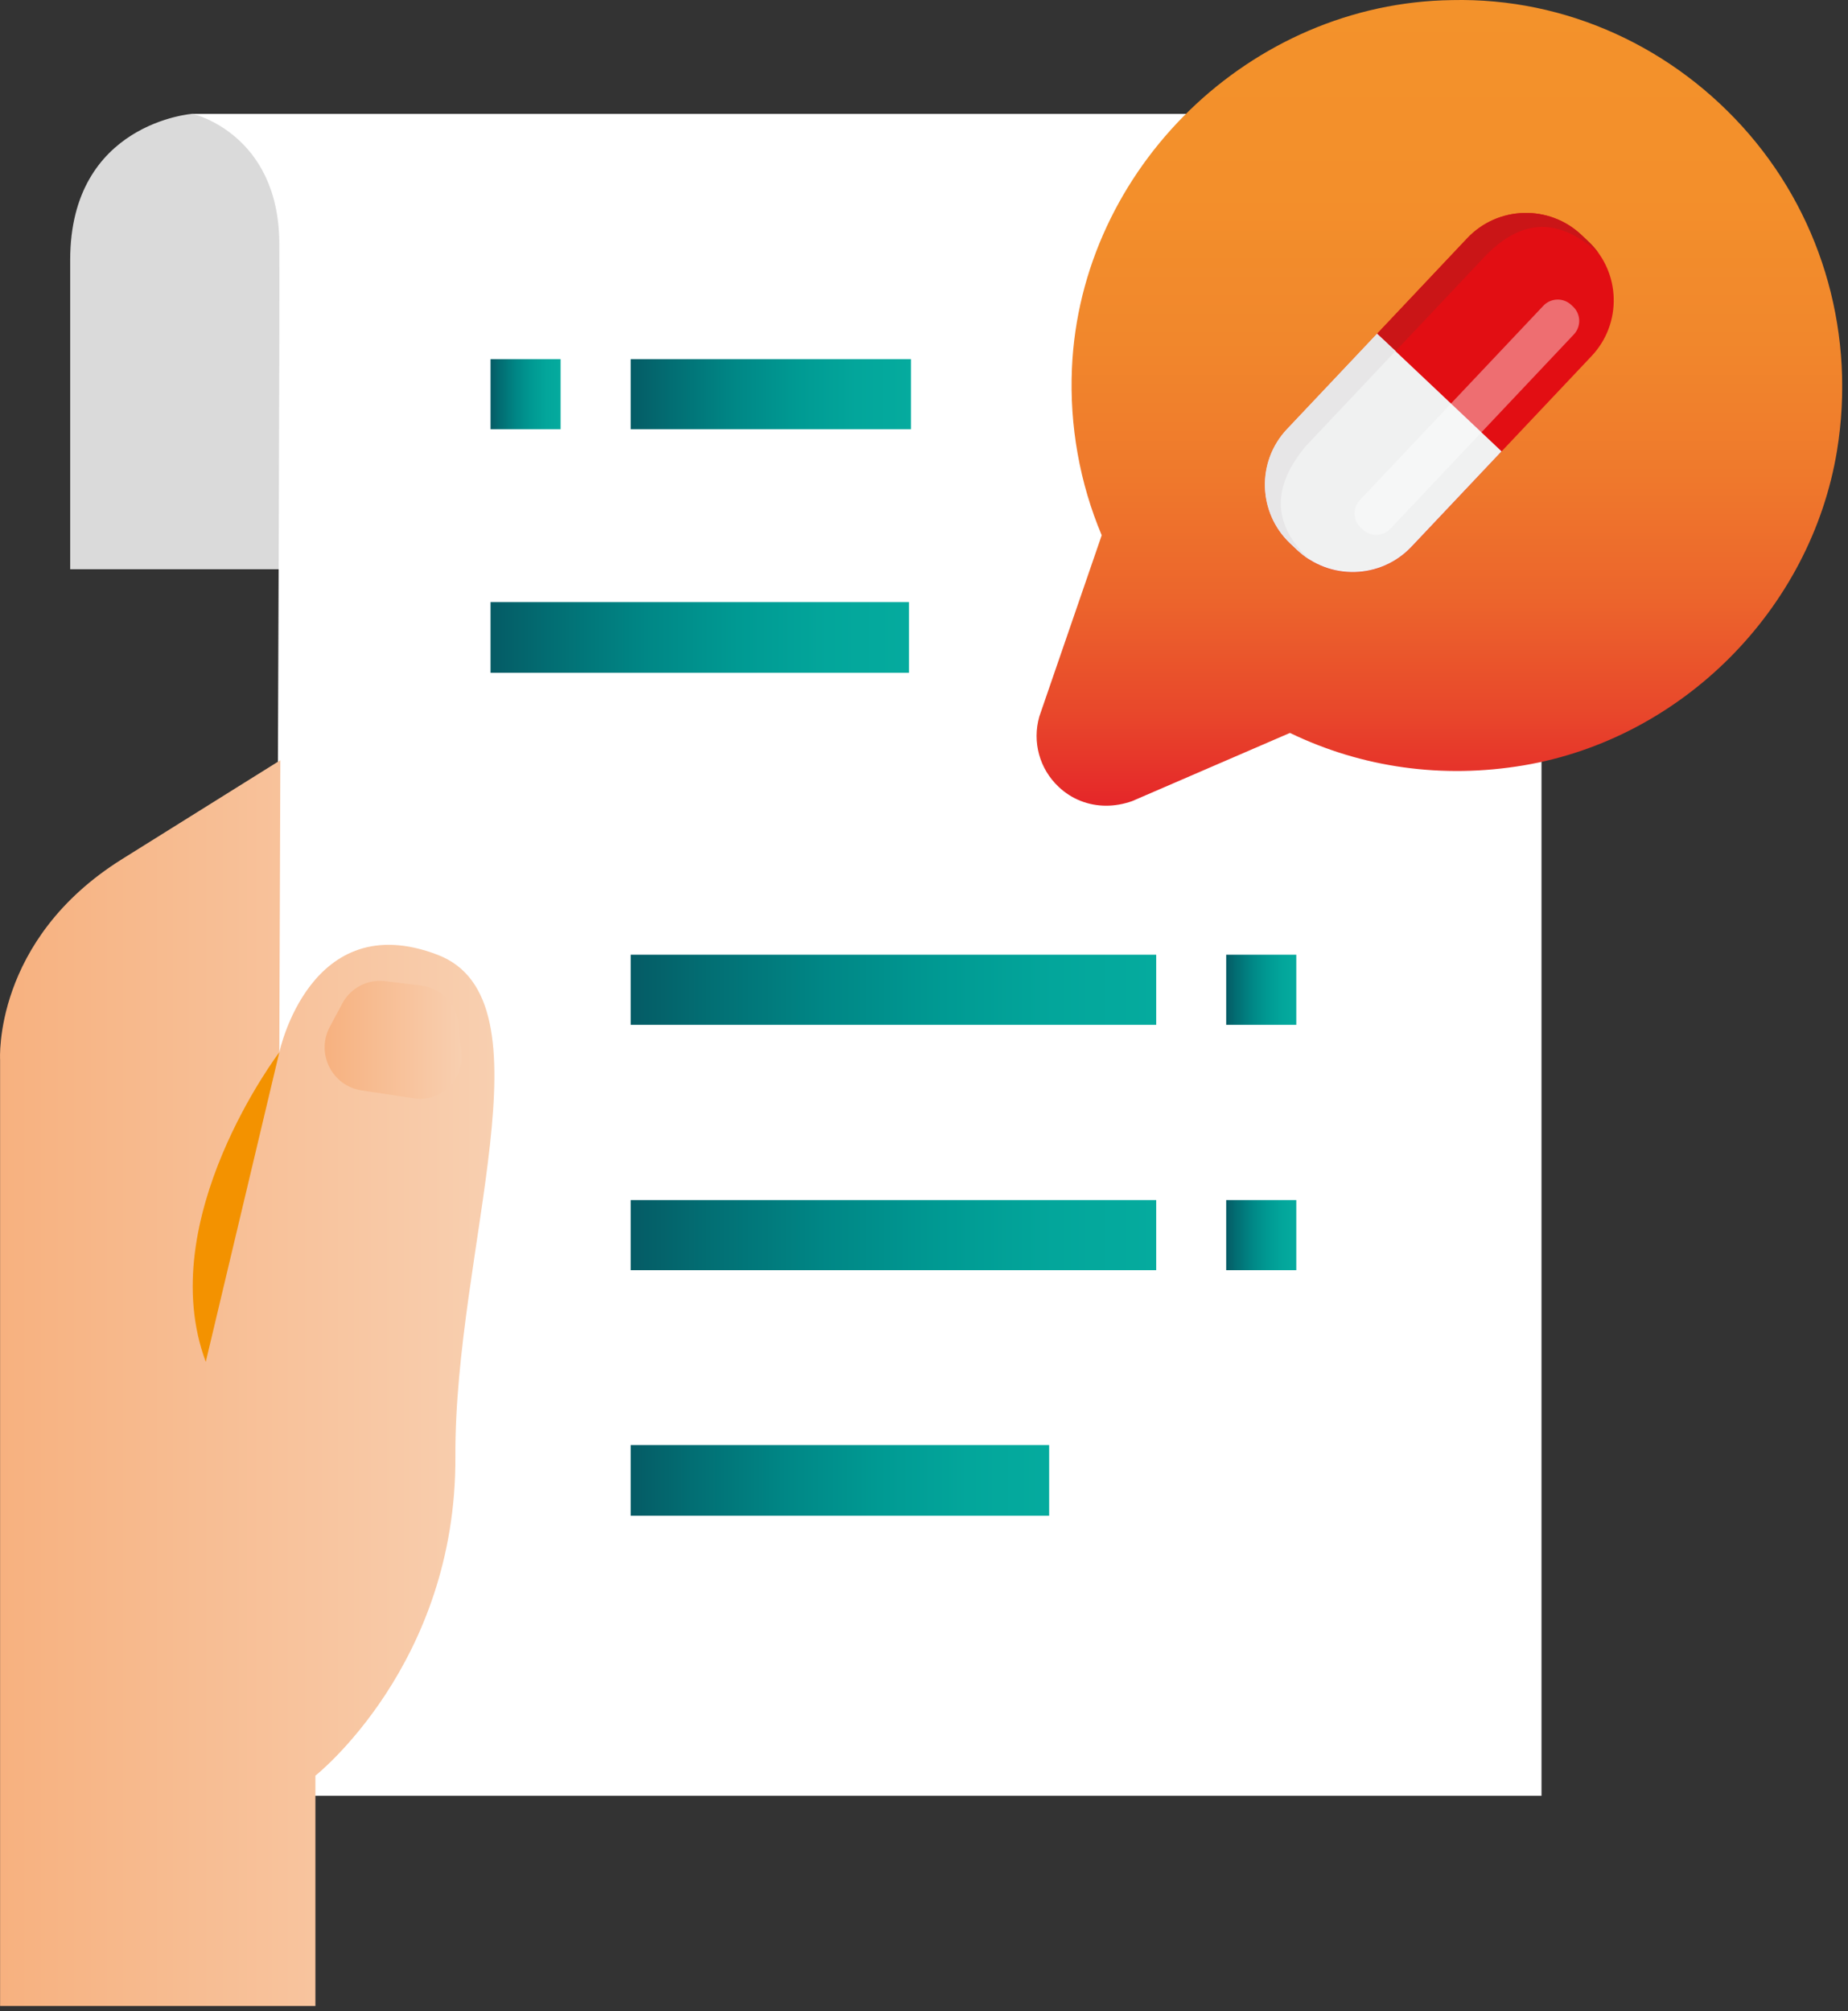 <?xml version="1.0" encoding="UTF-8"?> <svg xmlns="http://www.w3.org/2000/svg" width="193" height="210" viewBox="0 0 193 210" fill="none"><rect x="0" y="0" width="193" height="210" fill="#333333" stroke="none"/> <g clip-path="url(#clip0)"> <path d="M20.13 11.88C20.13 11.88 7.33 12.79 7.33 27.14C7.33 41.49 7.33 59.44 7.33 59.44H31.34C31.33 59.45 39.55 12.98 20.13 11.88Z" fill="#DADADA"></path> <path d="M160.99 187.5V25.78C160.99 18.11 154.77 11.89 147.1 11.89H20.13C20.13 11.89 29.07 13.93 29.17 25.31C29.27 36.69 28.55 187.51 28.55 187.51H160.99V187.5Z" fill="white"></path> <path d="M0.01 209.46V110.67C0.01 110.67 -0.76 98.14 12.76 89.7C26.28 81.26 29.28 79.38 29.28 79.38L29.17 109.89C29.17 109.89 32.38 94.59 45.71 99.7C57.92 104.39 47.45 130.4 47.56 152.09C47.67 173.78 32.94 185.41 32.94 185.41V209.46H0.01Z" fill="url(#paint0_linear)"></path> <path d="M21.49 142.2L29.17 109.88C29.17 109.88 15.93 127.3 21.49 142.2Z" fill="#F39200"></path> <path d="M58.55 37.5H51.23V44.82H58.55V37.5Z" fill="url(#paint1_linear)"></path> <path d="M95.14 37.5H65.87V44.82H95.14V37.5Z" fill="url(#paint2_linear)"></path> <path d="M135.38 99.69H128.06V107.01H135.38V99.69Z" fill="url(#paint3_linear)"></path> <path d="M120.75 99.69H65.87V107.01H120.75V99.69Z" fill="url(#paint4_linear)"></path> <path d="M135.38 125.31H128.06V132.63H135.38V125.31Z" fill="url(#paint5_linear)"></path> <path d="M120.75 125.31H65.87V132.63H120.75V125.31Z" fill="url(#paint6_linear)"></path> <path d="M94.93 62.87H51.23V70.25H94.93V62.87Z" fill="url(#paint7_linear)"></path> <path d="M109.57 150.89H65.87V158.27H109.57V150.89Z" fill="url(#paint8_linear)"></path> <path d="M182.68 14.02C174.88 4.96 163.56 -0.27 151.62 0.01C130.65 0.29 112.85 17.54 111.95 38.47C111.69 44.44 112.76 50.44 115.06 55.89L108.54 74.83C107.79 77.47 108.56 80.28 110.56 82.16C111.91 83.44 113.66 84.13 115.53 84.13C116.42 84.13 117.33 83.97 118.24 83.65L134.72 76.53C142.25 80.17 150.66 81.34 159.11 79.92C175.66 77.14 189.12 63.63 191.85 47.07C193.8 35.12 190.47 23.08 182.68 14.02Z" fill="url(#paint9_linear)"></path> <path d="M153.23 24.88C156.43 21.49 161.78 21.33 165.17 24.54L165.89 25.22C169.28 28.42 169.43 33.77 166.23 37.17L147.41 57.1C144.21 60.49 138.86 60.65 135.47 57.44L134.75 56.76C131.36 53.56 131.21 48.21 134.41 44.82L153.23 24.88Z" fill="#E20E13"></path> <path d="M134.41 44.81C131.21 48.2 131.36 53.55 134.75 56.75L135.47 57.43C138.86 60.63 144.21 60.48 147.41 57.09L156.82 47.13L143.82 34.85L134.41 44.81Z" fill="#F0F1F1"></path> <path d="M155.16 26.69C159.52 22.23 163.44 23.27 166.95 26.43C166.64 26 166.29 25.59 165.89 25.22L165.17 24.54C161.78 21.34 156.43 21.49 153.23 24.88L143.82 34.85L145.75 36.66L155.16 26.69Z" fill="#CA1517"></path> <path d="M136.09 57.96C135.88 57.79 135.67 57.62 135.47 57.43C135.67 57.62 135.87 57.8 136.09 57.96Z" fill="#E20E13"></path> <path d="M134.75 56.75L135.47 57.43C135.67 57.62 135.88 57.79 136.09 57.96C136.3 58.12 136.52 58.28 136.74 58.42C133.63 55.46 132.17 51.66 136.34 46.62L145.75 36.65L143.82 34.84L134.41 44.81C131.2 48.2 131.36 53.55 134.75 56.75Z" fill="#E7E6E7"></path> <path opacity="0.4" d="M161.18 31.93C161.96 31.1 163.27 31.06 164.1 31.84L164.28 32.01C165.11 32.79 165.15 34.1 164.36 34.93L145.22 55.2C144.44 56.03 143.13 56.07 142.3 55.28L142.12 55.11C141.29 54.33 141.25 53.02 142.04 52.19L161.18 31.93Z" fill="white"></path> <path d="M34.45 107.21L35.76 104.76C36.63 103.15 38.39 102.23 40.21 102.45L43.99 102.91C46.04 103.16 47.64 104.79 47.86 106.84L48.19 109.91C48.5 112.75 46.03 115.11 43.21 114.68L37.78 113.86C34.67 113.4 32.96 109.99 34.45 107.21Z" fill="url(#paint10_linear)"></path> </g> <defs> <linearGradient id="paint0_linear" x1="4.72573e-06" y1="144.415" x2="51.632" y2="144.415" gradientUnits="userSpaceOnUse"> <stop stop-color="#F7B17F"></stop> <stop offset="1" stop-color="#F8CFB0"></stop> </linearGradient> <linearGradient id="paint1_linear" x1="51.23" y1="41.154" x2="58.548" y2="41.154" gradientUnits="userSpaceOnUse"> <stop stop-color="#055B65"></stop> <stop offset="0.147" stop-color="#026E73"></stop> <stop offset="0.372" stop-color="#008786"></stop> <stop offset="0.593" stop-color="#009A93"></stop> <stop offset="0.805" stop-color="#03A69B"></stop> <stop offset="1" stop-color="#05AB9E"></stop> </linearGradient> <linearGradient id="paint2_linear" x1="65.865" y1="41.154" x2="95.135" y2="41.154" gradientUnits="userSpaceOnUse"> <stop stop-color="#055B65"></stop> <stop offset="0.147" stop-color="#026E73"></stop> <stop offset="0.372" stop-color="#008786"></stop> <stop offset="0.593" stop-color="#009A93"></stop> <stop offset="0.805" stop-color="#03A69B"></stop> <stop offset="1" stop-color="#05AB9E"></stop> </linearGradient> <linearGradient id="paint3_linear" x1="128.064" y1="103.353" x2="135.381" y2="103.353" gradientUnits="userSpaceOnUse"> <stop stop-color="#055B65"></stop> <stop offset="0.147" stop-color="#026E73"></stop> <stop offset="0.372" stop-color="#008786"></stop> <stop offset="0.593" stop-color="#009A93"></stop> <stop offset="0.805" stop-color="#03A69B"></stop> <stop offset="1" stop-color="#05AB9E"></stop> </linearGradient> <linearGradient id="paint4_linear" x1="65.865" y1="103.353" x2="120.746" y2="103.353" gradientUnits="userSpaceOnUse"> <stop stop-color="#055B65"></stop> <stop offset="0.147" stop-color="#026E73"></stop> <stop offset="0.372" stop-color="#008786"></stop> <stop offset="0.593" stop-color="#009A93"></stop> <stop offset="0.805" stop-color="#03A69B"></stop> <stop offset="1" stop-color="#05AB9E"></stop> </linearGradient> <linearGradient id="paint5_linear" x1="128.064" y1="128.964" x2="135.381" y2="128.964" gradientUnits="userSpaceOnUse"> <stop stop-color="#055B65"></stop> <stop offset="0.147" stop-color="#026E73"></stop> <stop offset="0.372" stop-color="#008786"></stop> <stop offset="0.593" stop-color="#009A93"></stop> <stop offset="0.805" stop-color="#03A69B"></stop> <stop offset="1" stop-color="#05AB9E"></stop> </linearGradient> <linearGradient id="paint6_linear" x1="65.865" y1="128.964" x2="120.746" y2="128.964" gradientUnits="userSpaceOnUse"> <stop stop-color="#055B65"></stop> <stop offset="0.147" stop-color="#026E73"></stop> <stop offset="0.372" stop-color="#008786"></stop> <stop offset="0.593" stop-color="#009A93"></stop> <stop offset="0.805" stop-color="#03A69B"></stop> <stop offset="1" stop-color="#05AB9E"></stop> </linearGradient> <linearGradient id="paint7_linear" x1="51.23" y1="66.561" x2="94.934" y2="66.561" gradientUnits="userSpaceOnUse"> <stop stop-color="#055B65"></stop> <stop offset="0.147" stop-color="#026E73"></stop> <stop offset="0.372" stop-color="#008786"></stop> <stop offset="0.593" stop-color="#009A93"></stop> <stop offset="0.805" stop-color="#03A69B"></stop> <stop offset="1" stop-color="#05AB9E"></stop> </linearGradient> <linearGradient id="paint8_linear" x1="65.865" y1="154.575" x2="109.569" y2="154.575" gradientUnits="userSpaceOnUse"> <stop stop-color="#055B65"></stop> <stop offset="0.147" stop-color="#026E73"></stop> <stop offset="0.372" stop-color="#008786"></stop> <stop offset="0.593" stop-color="#009A93"></stop> <stop offset="0.805" stop-color="#03A69B"></stop> <stop offset="1" stop-color="#05AB9E"></stop> </linearGradient> <linearGradient id="paint9_linear" x1="150.32" y1="84.126" x2="150.32" y2="-3.04215e-05" gradientUnits="userSpaceOnUse"> <stop stop-color="#E52629"></stop> <stop offset="0.114" stop-color="#E8472B"></stop> <stop offset="0.258" stop-color="#EC652C"></stop> <stop offset="0.412" stop-color="#EF792C"></stop> <stop offset="0.576" stop-color="#F1872C"></stop> <stop offset="0.76" stop-color="#F38F2B"></stop> <stop offset="1" stop-color="#F3922B"></stop> </linearGradient> <linearGradient id="paint10_linear" x1="33.904" y1="108.585" x2="48.22" y2="108.585" gradientUnits="userSpaceOnUse"> <stop stop-color="#F7B17F"></stop> <stop offset="1" stop-color="#F8CFB0"></stop> </linearGradient> <clipPath id="clip0"> <rect width="192.39" height="209.46" fill="white"></rect> </clipPath> </defs> </svg> 